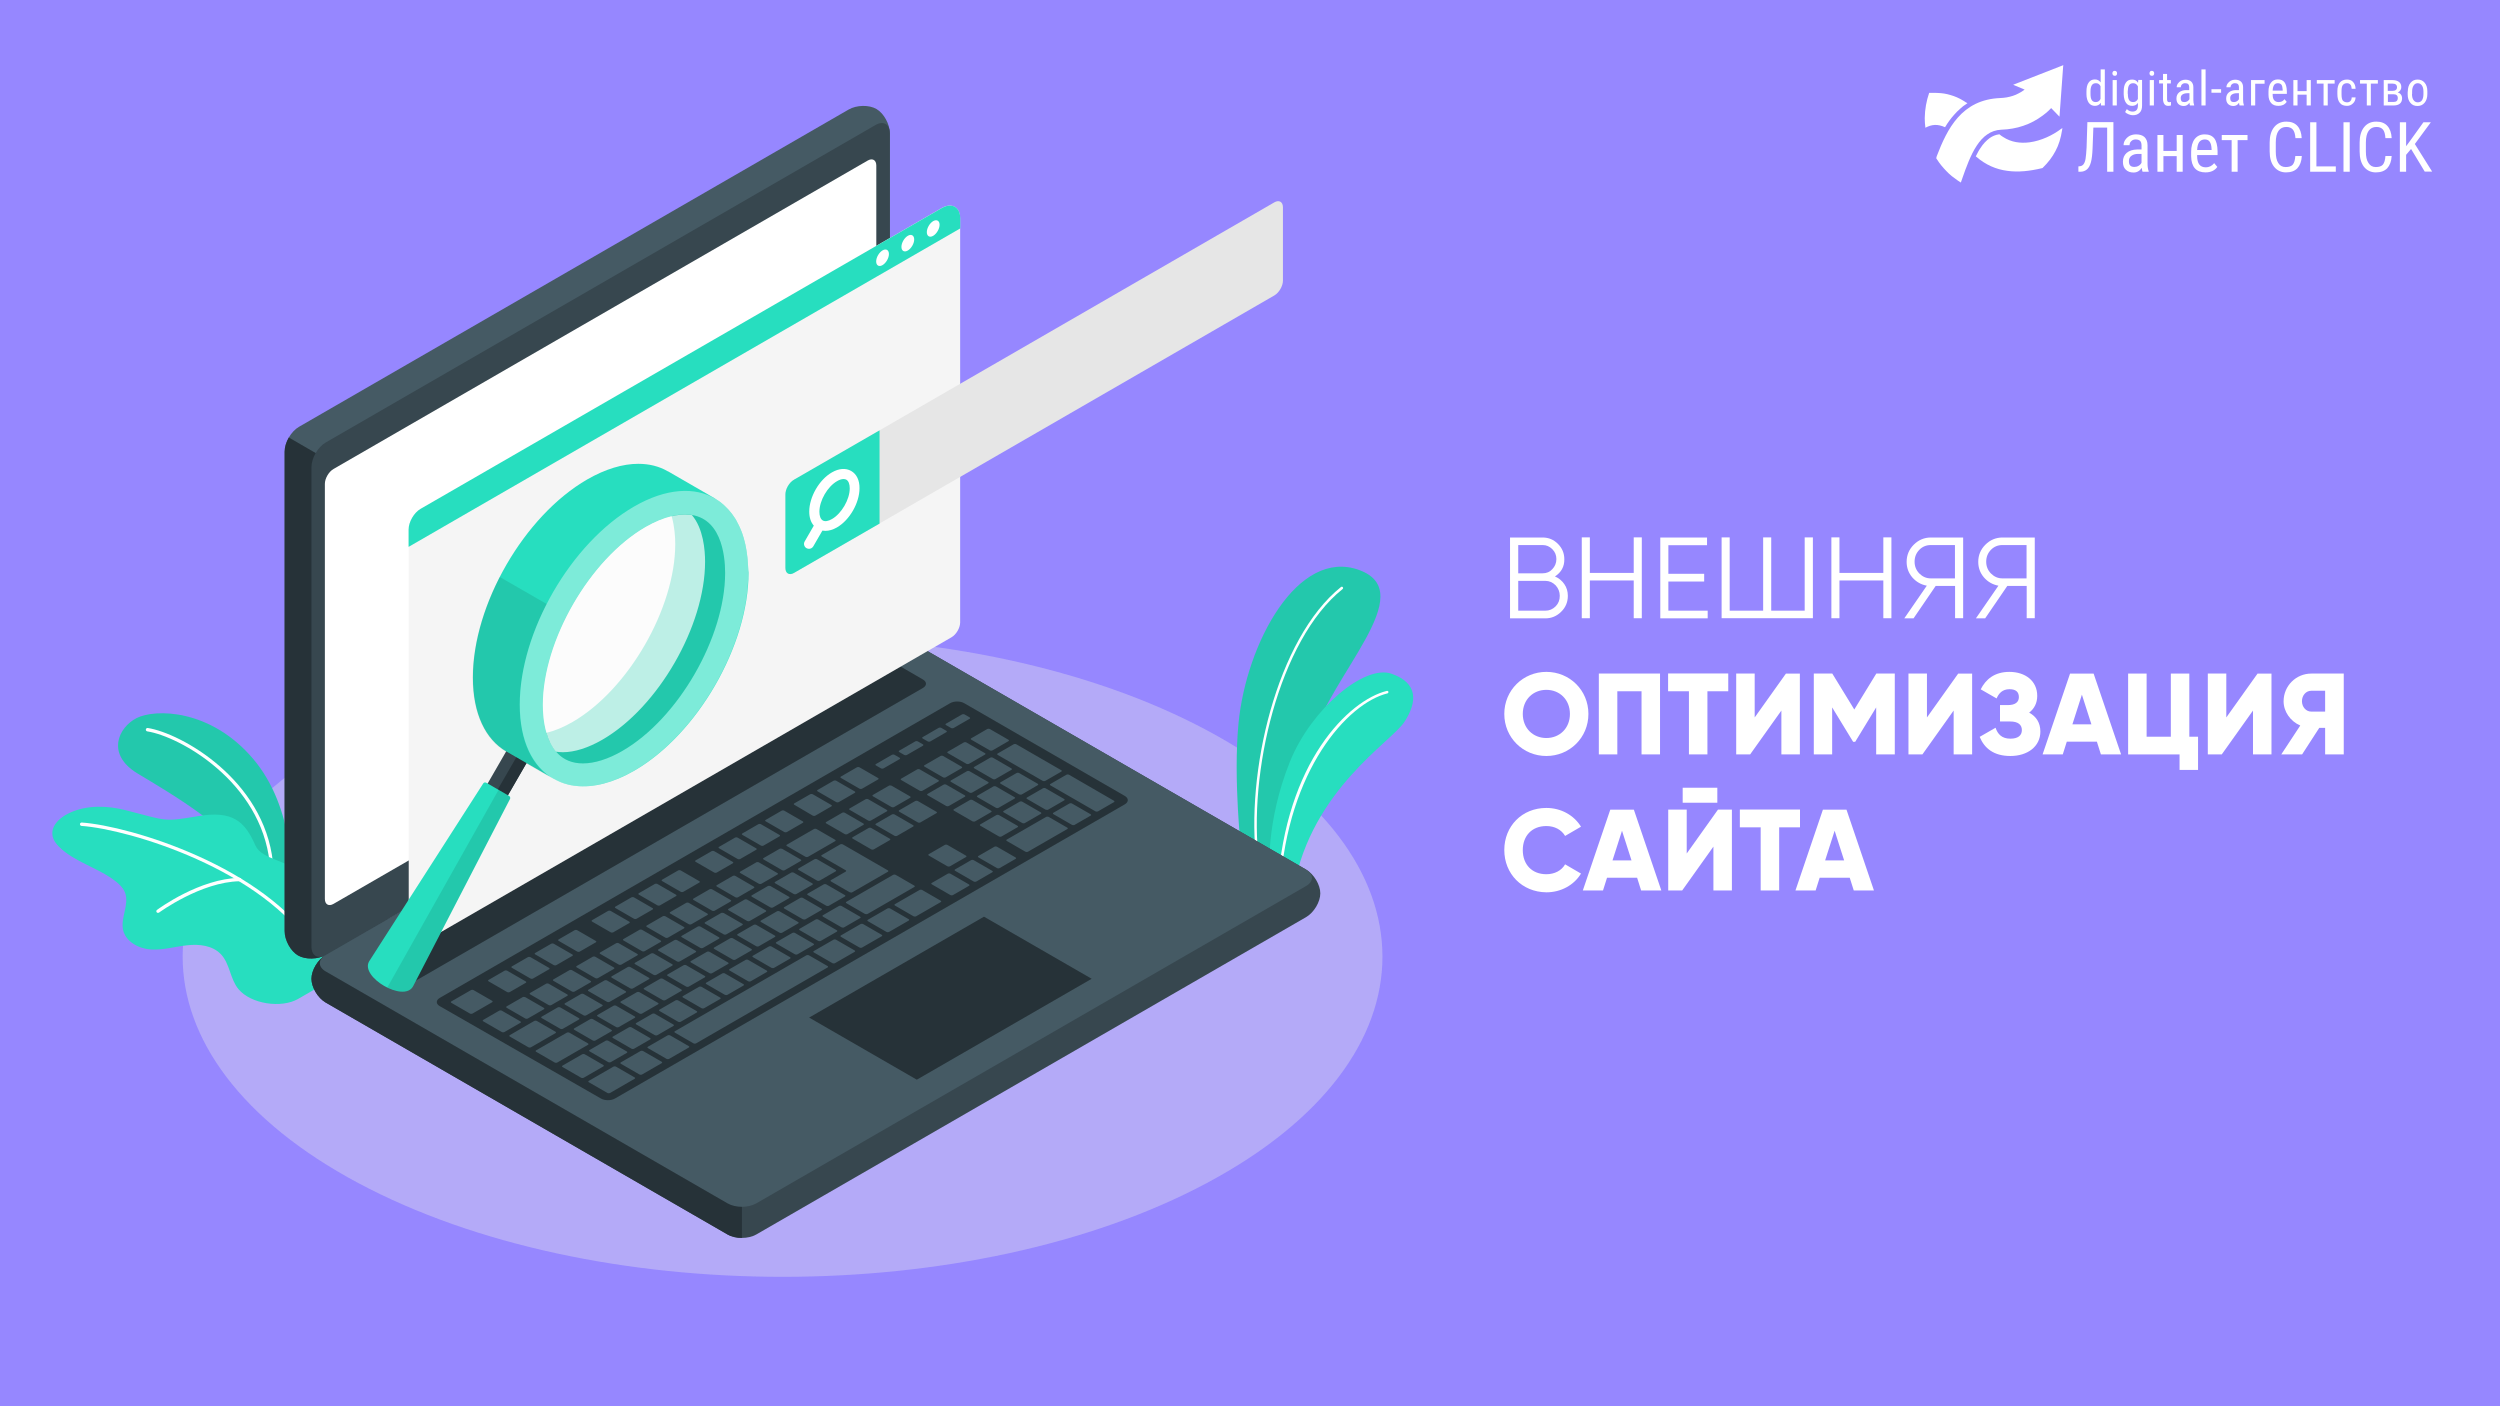 <?xml version="1.0" encoding="UTF-8"?> <!-- Generator: Adobe Illustrator 24.3.0, SVG Export Plug-In . SVG Version: 6.00 Build 0) --> <svg xmlns="http://www.w3.org/2000/svg" xmlns:xlink="http://www.w3.org/1999/xlink" version="1.1" id="Слой_1" x="0px" y="0px" width="1920px" height="1080px" viewBox="0 0 1920 1080" style="enable-background:new 0 0 1920 1080;" xml:space="preserve"> <rect style="fill:#9687FF;" width="1920" height="1080"></rect> <g id="Слой_x0020_1_2_"> <g> <g id="_2444371810144_2_"> <g> <path style="fill:#FFFFFF;" d="M1481.6,71.3c0.6,0,1.5,0,2.3,0c1.6,0,3.4,0,4.3,0.1c3.3,0.1,6.6,0.6,9.8,1.6 c3.2,0.9,6.5,2.3,9.6,4.2c0.4,0.3,0.9,0.5,1.3,0.8c0.4,0.3,0.8,0.6,1.3,0.8l0.8,0.5l-0.8,0.5c-1.8,1.1-3.4,2.4-4.9,3.8 c-1.6,1.4-3,2.8-4.4,4.4c-1.3,1.4-2.5,2.9-3.6,4.4c-1.1,1.5-2.2,3.1-3.2,4.8l-0.3,0.5c-5.8-2.6-10.2-2.2-15.1,0.4 c-0.3-2.4-0.5-4.9-0.5-7.4C1478.3,83.9,1479.5,77.4,1481.6,71.3z M1535.6,103.2c0.4,0.4,0.9,0.7,1.4,1.1 c0.5,0.3,0.9,0.6,1.4,0.9c6.2,4.1,13.3,5,20.3,4.1c9-1.2,17.8-5.5,23.9-10.1l1.3-0.9l-0.2,1.5c-1,6.4-2.6,11.6-5.1,16.2 c-2.4,4.6-5.6,8.8-9.8,12.9l-0.1,0.1l-0.2,0.1c-9.5,2.3-18.5,3.3-26.9,2.1c-8.5-1.1-16.5-4.5-23.8-10.8l-0.4-0.3l0.2-0.4 c0.5-1.1,1.1-2.2,1.6-3.1c0.6-1,1.1-2,1.8-2.9c1-1.6,2.1-3,3.3-4.3c1.2-1.3,2.5-2.4,3.8-3.4c1-0.7,2.1-1.3,3.3-1.8 c1.1-0.5,2.4-0.8,3.7-1l0.3-0.1L1535.6,103.2z"></path> <path style="fill:#FFFFFF;" d="M1487.4,120c2-5.2,4.2-10.6,6.8-15.6c2.6-5.1,5.7-9.9,9.4-14.1c3.8-4.3,8.3-7.9,13.6-10.5 c5.4-2.6,11.6-4.2,18.9-4.5c1.8-0.1,3.4-0.2,5-0.5c1.7-0.3,3.2-0.7,4.8-1.2c1.5-0.5,3-1.1,4.4-1.9c1.5-0.7,2.8-1.6,4.1-2.5 c0.2-0.1,0.3-0.3,0.5-0.4l-7.4-3.1l-1.4-0.6l1.5-0.6l36.1-14.1l0.9-0.4l-0.1,1l-2.7,37.1l-0.1,1.5l-1-1l-5.4-5.6 c-0.3,0.3-0.6,0.6-0.9,0.9l0,0c-0.5,0.5-0.9,0.9-1.4,1.4c-0.7,0.6-1.4,1.2-2.1,1.8c-0.7,0.6-1.5,1.1-2.2,1.7 c-2.2,1.7-4.6,3.1-7.1,4.5c-2.4,1.3-5,2.4-7.7,3.3c-2.6,0.9-5.3,1.6-8.2,2.1c-2.8,0.5-5.6,0.8-8.7,0.9 c-4.2,0.2-7.8,1.5-10.9,3.7c-3.1,2.1-5.7,5.1-8,8.6c-2.4,3.6-4.4,7.8-6.2,12.1c-1.8,4.3-3.4,8.8-4.9,13.1l-0.1,0.3l-0.7,2 l-0.3,0.8l-0.7-0.5l-1.7-1.1c-1.6-1.1-3.1-2.2-4.6-3.4c-1.5-1.2-2.8-2.5-4.2-3.9c-1.3-1.4-2.6-2.8-3.8-4.3 c-1.2-1.5-2.3-3-3.3-4.6l-0.4-0.6l-0.2-0.3l0.1-0.3L1487.4,120z"></path> </g> <path style="fill:#FFFFFF;" d="M1602.4,70.3c0-3,0.5-5.3,1.7-6.9c1.1-1.6,2.7-2.4,4.8-2.4c1.9,0,3.3,0.8,4.4,2.3V53.3h3.2V81 h-2.9l-0.2-2.1c-1,1.6-2.5,2.4-4.5,2.4c-2,0-3.6-0.8-4.7-2.3c-1.1-1.6-1.8-3.8-1.8-6.7V70.3z M1605.5,72.1c0,2.2,0.3,3.8,1,4.8 c0.6,1,1.7,1.5,3.1,1.5c1.6,0,2.8-0.8,3.6-2.4v-9.8c-0.8-1.6-2-2.3-3.5-2.3c-1.5,0-2.5,0.5-3.2,1.6c-0.6,1-1,2.6-1,4.7V72.1z M1625.7,81h-3.2V61.5h3.2V81z M1625.9,56.3c0,0.5-0.1,1-0.4,1.4s-0.7,0.5-1.4,0.5c-0.6,0-1-0.2-1.3-0.5 c-0.3-0.4-0.5-0.8-0.5-1.4c0-0.5,0.2-1,0.5-1.4c0.3-0.4,0.7-0.5,1.3-0.5c0.6,0,1.1,0.2,1.4,0.6 C1625.8,55.3,1625.9,55.8,1625.9,56.3z M1631,70.3c0-3,0.5-5.3,1.7-6.9c1.1-1.6,2.7-2.3,4.8-2.3c2,0,3.5,0.8,4.5,2.5l0.2-2.2h2.9 v19.7c0,2.4-0.6,4.3-1.9,5.5c-1.3,1.3-3,1.9-5.2,1.9c-0.9,0-2-0.2-3.2-0.7c-1.2-0.5-2.1-1-2.7-1.8l1.3-2.2 c1.3,1.3,2.8,1.9,4.4,1.9c2.6,0,4-1.4,4.1-4.3V79c-1,1.6-2.5,2.3-4.4,2.3c-2,0-3.6-0.7-4.7-2.3c-1.1-1.5-1.7-3.7-1.8-6.6V70.3z M1634.2,72.1c0,2.2,0.3,3.8,1,4.8c0.6,1,1.7,1.5,3.1,1.5c1.6,0,2.8-0.8,3.6-2.4v-9.7c-0.8-1.6-2-2.4-3.6-2.4 c-1.5,0-2.5,0.5-3.2,1.6c-0.6,1-0.9,2.6-1,4.7V72.1z M1654.2,81h-3.2V61.5h3.2V81z M1654.4,56.3c0,0.5-0.1,1-0.4,1.4 s-0.7,0.5-1.4,0.5c-0.6,0-1-0.2-1.3-0.5s-0.5-0.8-0.5-1.4c0-0.5,0.2-1,0.5-1.4s0.7-0.5,1.3-0.5c0.6,0,1.1,0.2,1.4,0.6 C1654.3,55.3,1654.4,55.8,1654.4,56.3z M1664.3,56.8v4.7h2.9v2.6h-2.9v12.1c0,0.8,0.1,1.4,0.4,1.7c0.2,0.4,0.7,0.6,1.3,0.6 c0.4,0,0.8-0.1,1.3-0.2l0,2.7c-0.7,0.2-1.5,0.3-2.2,0.3c-1.3,0-2.2-0.4-2.9-1.4c-0.6-0.9-1-2.2-1-3.8V64.1h-3v-2.6h3v-4.7H1664.3 z M1681.9,81c-0.2-0.4-0.3-1.1-0.4-2.1c-1.1,1.7-2.6,2.5-4.3,2.5c-1.8,0-3.1-0.5-4.2-1.5c-1-1-1.5-2.4-1.5-4.2c0-2,0.7-3.6,2-4.7 c1.4-1.2,3.2-1.8,5.5-1.8h2.3v-2.1c0-1.2-0.3-2-0.8-2.5c-0.5-0.5-1.3-0.7-2.4-0.7c-0.9,0-1.7,0.3-2.3,0.9 c-0.6,0.5-0.9,1.3-0.9,2.2h-3.2c0-1,0.3-2,0.9-2.8c0.6-0.9,1.4-1.6,2.4-2.2c1-0.5,2.1-0.8,3.3-0.8c2,0,3.5,0.5,4.6,1.5 c1,1,1.6,2.4,1.6,4.3v9.8c0,1.5,0.2,2.8,0.6,3.9V81H1681.9z M1677.7,78.4c0.8,0,1.5-0.2,2.2-0.6c0.7-0.4,1.2-1,1.6-1.6v-4.6h-1.8 c-1.5,0-2.7,0.4-3.6,1c-0.9,0.6-1.3,1.6-1.3,2.7c0,1.1,0.2,1.9,0.6,2.4C1675.9,78.2,1676.6,78.4,1677.7,78.4z M1693.9,81h-3.2 V53.3h3.2V81z M1705.8,71.2h-7.4v-2.7h7.4V71.2z M1720,81c-0.2-0.4-0.3-1.1-0.4-2.1c-1.1,1.7-2.6,2.5-4.3,2.5s-3.1-0.5-4.1-1.5 c-1-1-1.5-2.4-1.5-4.2c0-2,0.7-3.6,2-4.7c1.4-1.2,3.2-1.8,5.5-1.8h2.3v-2.1c0-1.2-0.3-2-0.8-2.5c-0.5-0.5-1.3-0.7-2.3-0.7 c-1,0-1.8,0.3-2.4,0.9c-0.6,0.5-0.9,1.3-0.9,2.2h-3.2c0-1,0.3-2,0.9-2.8c0.6-0.9,1.4-1.6,2.4-2.2c1-0.5,2.1-0.8,3.3-0.8 c2,0,3.5,0.5,4.6,1.5c1,1,1.6,2.4,1.6,4.3v9.8c0,1.5,0.2,2.8,0.6,3.9V81H1720z M1715.7,78.4c0.8,0,1.5-0.2,2.2-0.6s1.3-1,1.6-1.6 v-4.6h-1.8c-1.5,0-2.7,0.4-3.6,1c-0.9,0.6-1.3,1.6-1.3,2.7c0,1.1,0.2,1.9,0.7,2.4C1713.9,78.2,1714.7,78.4,1715.7,78.4z M1739.3,64.3h-7.3V81h-3.2V61.5h10.4V64.3z M1749.8,81.3c-2.4,0-4.3-0.7-5.6-2.2c-1.3-1.5-2-3.6-2-6.4v-2.4 c0-2.9,0.6-5.2,1.9-6.8c1.3-1.7,3-2.5,5.3-2.5c2.3,0,4,0.7,5.1,2.2c1.1,1.5,1.7,3.7,1.8,6.8v2.1h-10.9v0.4c0,2.1,0.4,3.6,1.2,4.5 c0.8,0.9,1.9,1.4,3.4,1.4c0.9,0,1.8-0.2,2.5-0.5c0.7-0.4,1.4-0.9,2-1.7l1.7,2C1754.7,80.4,1752.6,81.3,1749.8,81.3z M1749.4,63.9 c-1.3,0-2.3,0.5-2.9,1.4c-0.6,0.9-1,2.3-1.1,4.3h7.7V69c-0.1-1.9-0.4-3.2-1-4C1751.5,64.3,1750.6,63.9,1749.4,63.9z M1774.7,81 h-3.2v-8.3h-7V81h-3.2V61.5h3.2v8.5h7v-8.5h3.2V81z M1793,64.2h-5.3V81h-3.2V64.2h-5.2v-2.7h13.7V64.2z M1802.6,78.6 c1,0,1.9-0.3,2.5-1c0.6-0.6,1-1.6,1-2.8h3c-0.1,1.9-0.7,3.4-2,4.6c-1.3,1.3-2.8,1.9-4.6,1.9c-2.4,0-4.3-0.7-5.5-2.3 c-1.3-1.5-1.9-3.8-1.9-6.8v-2.1c0-2.9,0.6-5.2,1.9-6.7c1.3-1.5,3.1-2.3,5.5-2.3c2,0,3.6,0.6,4.7,1.9c1.2,1.3,1.8,3,1.9,5.2h-3 c-0.1-1.5-0.4-2.5-1-3.2c-0.6-0.7-1.5-1.1-2.6-1.1c-1.4,0-2.5,0.5-3.2,1.4c-0.7,0.9-1,2.5-1,4.6v2.5c0,2.3,0.3,3.9,1,4.9 C1800.1,78.1,1801.2,78.6,1802.6,78.6z M1826.1,64.2h-5.3V81h-3.1V64.2h-5.2v-2.7h13.7V64.2z M1830.7,81V61.5h6.6 c2.2,0,3.9,0.5,5.1,1.4c1.2,0.9,1.8,2.2,1.8,4c0,0.9-0.2,1.7-0.7,2.4c-0.5,0.7-1.1,1.3-2,1.7c1,0.3,1.8,0.8,2.4,1.6 c0.6,0.8,0.9,1.8,0.9,2.9c0,1.8-0.6,3.2-1.7,4.1c-1.1,0.9-2.7,1.4-4.8,1.4H1830.7z M1833.9,72.4v5.9h4.4c2.1,0,3.2-1,3.2-3 c0-1.9-1.1-2.9-3.2-2.9H1833.9z M1833.9,69.8h3.3c2.5,0,3.7-0.9,3.7-2.8c0-1.8-1.2-2.8-3.5-2.8h-3.6V69.8z M1849.2,70.3 c0-2.8,0.7-5.1,2.1-6.7c1.4-1.7,3.2-2.5,5.4-2.5c2.3,0,4.1,0.8,5.4,2.4c1.4,1.6,2.1,3.8,2.1,6.6v2.1c0,2.8-0.7,5-2.1,6.7 c-1.4,1.7-3.2,2.5-5.5,2.5c-2.3,0-4.1-0.8-5.4-2.4c-1.4-1.6-2.1-3.8-2.1-6.5V70.3z M1852.4,72.2c0,2,0.4,3.6,1.2,4.7 c0.8,1.1,1.9,1.7,3.2,1.7c2.8,0,4.3-2,4.4-6.1v-2.2c0-2-0.4-3.6-1.2-4.7c-0.8-1.1-1.8-1.7-3.2-1.7c-1.3,0-2.4,0.6-3.1,1.7 c-0.8,1.2-1.2,2.7-1.2,4.7V72.2z"></path> <path style="fill:#FFFFFF;" d="M1623.1,93.9v38h-4.8V98h-10.6l-0.6,16c-0.2,4.7-0.6,8.2-1.3,10.7c-0.7,2.5-1.7,4.3-3,5.4 c-1.3,1.1-3,1.8-5.1,1.8h-1.5v-4.1l0.9-0.1c1.3-0.1,2.3-0.6,3-1.5c0.7-0.9,1.3-2.3,1.6-4.2c0.3-1.9,0.6-4.8,0.8-8.8l0.6-19.4 H1623.1z M1645.5,131.9c-0.3-0.6-0.5-1.6-0.6-3c-1.6,2.4-3.7,3.6-6.3,3.6c-2.5,0-4.5-0.7-6-2.2c-1.5-1.4-2.2-3.4-2.2-6.1 c0-2.9,1-5.1,2.9-6.8c2-1.7,4.6-2.5,8-2.6h3.4v-3c0-1.7-0.4-2.9-1.1-3.6c-0.7-0.7-1.9-1.1-3.4-1.1c-1.4,0-2.5,0.4-3.4,1.3 c-0.9,0.8-1.3,1.9-1.3,3.1h-4.6c0-1.4,0.4-2.8,1.3-4.1c0.9-1.3,2-2.3,3.4-3.1c1.5-0.7,3.1-1.1,4.8-1.1c2.9,0,5.1,0.7,6.6,2.1 c1.5,1.5,2.3,3.5,2.3,6.3v14.2c0,2.2,0.3,4.1,0.9,5.7v0.4H1645.5z M1639.3,128.2c1.1,0,2.2-0.3,3.2-0.9c1-0.6,1.8-1.4,2.2-2.4 v-6.7h-2.6c-2.2,0-3.9,0.5-5.2,1.5c-1.3,0.9-1.9,2.3-1.9,4c0,1.6,0.3,2.7,1,3.4C1636.7,127.9,1637.8,128.2,1639.3,128.2z M1676.3,131.9h-4.6v-12h-10.2v12h-4.6v-28.2h4.6v12.2h10.2v-12.2h4.6V131.9z M1693.8,132.4c-3.5,0-6.2-1-8.1-3.1 s-2.8-5.2-2.9-9.2v-3.4c0-4.2,0.9-7.5,2.7-9.9c1.9-2.4,4.4-3.6,7.7-3.6c3.3,0,5.7,1,7.4,3.1c1.6,2.1,2.4,5.4,2.5,9.8v3h-15.7v0.7 c0,3,0.6,5.2,1.7,6.6c1.1,1.4,2.8,2.1,4.9,2.1c1.4,0,2.5-0.3,3.6-0.8c1-0.5,2-1.3,2.9-2.4l2.4,2.9 C1700.9,131,1697.9,132.4,1693.8,132.4z M1693.3,107.1c-1.9,0-3.3,0.7-4.3,2c-0.9,1.3-1.5,3.3-1.6,6.1h11.1v-0.6 c-0.1-2.7-0.6-4.6-1.5-5.8C1696.3,107.7,1695,107.1,1693.3,107.1z M1726.2,107.6h-7.7v24.3h-4.6v-24.3h-7.6v-3.9h19.8V107.6z M1767.8,119.8c-0.2,4.1-1.4,7.2-3.4,9.4c-2.1,2.2-5,3.2-8.8,3.2c-3.8,0-6.8-1.5-9.1-4.3c-2.3-2.9-3.4-6.8-3.4-11.8v-6.9 c0-4.9,1.1-8.8,3.4-11.7c2.3-2.9,5.5-4.3,9.4-4.3c3.7,0,6.5,1.1,8.5,3.3s3.1,5.3,3.3,9.4h-4.8c-0.2-3.1-0.9-5.3-2-6.6 c-1.1-1.3-2.8-2-5-2c-2.6,0-4.6,1-6,3c-1.4,2-2.1,5-2.1,8.9v7c0,3.9,0.6,6.8,1.9,8.8c1.3,2.1,3.2,3.1,5.7,3.1 c2.5,0,4.3-0.6,5.4-1.8c1.1-1.3,1.8-3.5,2-6.7H1767.8z M1779,127.8h14.9v4.1h-19.7v-38h4.8V127.8z M1804.6,131.9h-4.8v-38h4.8 V131.9z M1836.8,119.8c-0.2,4.1-1.4,7.2-3.4,9.4c-2.1,2.2-5,3.2-8.8,3.2c-3.8,0-6.8-1.5-9.1-4.3c-2.2-2.9-3.3-6.8-3.3-11.8v-6.9 c0-4.9,1.1-8.8,3.4-11.7c2.3-2.9,5.4-4.3,9.4-4.3c3.7,0,6.5,1.1,8.5,3.3c2,2.2,3.1,5.3,3.3,9.4h-4.8c-0.2-3.1-0.8-5.3-1.9-6.6 c-1.1-1.3-2.8-2-5-2c-2.6,0-4.6,1-6,3s-2.1,5-2.1,8.9v7c0,3.9,0.6,6.8,2,8.8c1.3,2.1,3.2,3.1,5.6,3.1c2.5,0,4.3-0.6,5.4-1.8 c1.1-1.3,1.8-3.5,2-6.7H1836.8z M1851.7,114.4l-3.8,4.5v13h-4.8v-38h4.8v18.4l3.1-4.2l10.2-14.2h5.7l-12.3,16.7l13.3,21.2h-5.7 L1851.7,114.4z"></path> </g> </g> </g> <g> <path style="fill:#FFFFFF;" d="M1194.2,442.7c3,1.3,5.4,3.3,7.2,5.9c1.8,2.6,2.7,5.6,2.7,9c0,4.8-1.7,8.9-5.1,12.2 c-3.4,3.4-7.5,5.1-12.2,5.1h-27.1v-62.1h25c4.6,0,8.5,1.6,11.8,4.9c3.3,3.3,4.9,7.2,4.9,11.8C1201.5,435.2,1199,439.6,1194.2,442.7 z M1184.8,418.6H1166v21.7h18.8c2.9,0,5.4-1,7.4-3.2c2-2.1,3.1-4.7,3.1-7.7c0-3-1-5.5-3.1-7.6 C1190.1,419.7,1187.7,418.6,1184.8,418.6z M1186.8,469c3.1,0,5.7-1.1,7.9-3.3c2.2-2.2,3.2-4.9,3.2-8.1c0-3.1-1.1-5.8-3.2-8.1 c-2.2-2.2-4.8-3.4-7.9-3.4H1166V469H1186.8z"></path> <path style="fill:#FFFFFF;" d="M1254.7,412.7h6.2v62.1h-6.2v-29H1221v29h-6.2v-62.1h6.2V440h33.7V412.7z"></path> <path style="fill:#FFFFFF;" d="M1281.3,469h30.2v5.9h-36.4v-62.1h35.9v5.9h-29.7v22h27.5v5.9h-27.5V469z"></path> <path style="fill:#FFFFFF;" d="M1386.1,412.7h6.2v62.1h-70.1v-62.1h6.2V469h25.7v-56.3h6.2V469h25.7V412.7z"></path> <path style="fill:#FFFFFF;" d="M1446.4,412.7h6.2v62.1h-6.2v-29h-33.7v29h-6.2v-62.1h6.2V440h33.7V412.7z"></path> <path style="fill:#FFFFFF;" d="M1507.7,412.7v62.1h-6.2V450h-14.9l-17,24.9h-7.1l17.3-25.1c-4.4-0.8-8.1-2.9-11.1-6.3 c-3-3.5-4.4-7.5-4.4-12c0-5.1,1.8-9.5,5.5-13.2c3.6-3.6,8-5.5,13.2-5.5H1507.7z M1482.8,444.2h18.6v-25.6h-18.6 c-3.4,0-6.4,1.2-8.8,3.7c-2.4,2.5-3.6,5.5-3.6,9.1c0,3.5,1.2,6.5,3.6,9C1476.5,442.9,1479.4,444.2,1482.8,444.2z"></path> <path style="fill:#FFFFFF;" d="M1562.7,412.7v62.1h-6.2V450h-14.9l-17,24.9h-7.1l17.3-25.1c-4.4-0.8-8.1-2.9-11.1-6.3 c-3-3.5-4.4-7.5-4.4-12c0-5.1,1.8-9.5,5.5-13.2c3.6-3.6,8-5.5,13.2-5.5H1562.7z M1537.8,444.2h18.6v-25.6h-18.6 c-3.4,0-6.4,1.2-8.8,3.7c-2.4,2.5-3.6,5.5-3.6,9.1c0,3.5,1.2,6.5,3.6,9C1531.5,442.9,1534.4,444.2,1537.8,444.2z"></path> <path style="fill:#FFFFFF;" d="M1155.3,548.3c0-18.3,14.5-32.3,32.3-32.3s32.3,14,32.3,32.3c0,18.3-14.5,32.3-32.3,32.3 S1155.3,566.6,1155.3,548.3z M1205.7,548.3c0-11.1-8-18.5-18.1-18.5s-18.1,7.4-18.1,18.5c0,11.1,8,18.5,18.1,18.5 S1205.7,559.4,1205.7,548.3z"></path> <path style="fill:#FFFFFF;" d="M1274.9,579.4h-14.2v-48.5h-18.6v48.5h-14.2v-62.1h47V579.4z"></path> <path style="fill:#FFFFFF;" d="M1327.3,530.9h-16v48.5h-14.2v-48.5h-16v-13.7h46.2V530.9z"></path> <path style="fill:#FFFFFF;" d="M1368.1,545.7l-24,33.7h-10.7v-62.1h14.2V551l24-33.7h10.7v62.1h-14.2V545.7z"></path> <path style="fill:#FFFFFF;" d="M1455.1,579.4h-14.2v-36.1l-16.1,26.4h-1.6l-16.1-26.4v36.1H1393v-62.1h14.2l16.9,27.6l16.9-27.6 h14.2V579.4z"></path> <path style="fill:#FFFFFF;" d="M1500.4,545.7l-24,33.7h-10.7v-62.1h14.2V551l24-33.7h10.7v62.1h-14.2V545.7z"></path> <path style="fill:#FFFFFF;" d="M1567,561.8c0,11.6-9.9,18.8-23,18.8c-12.8,0-20-5.9-23.6-14.7l12.2-7c1.6,4.8,4.7,8.4,11.4,8.4 c5.9,0,8.8-2.5,8.8-6.6s-2.9-6.6-8.9-6.6h-7.9v-12.6h6.1c5.6,0,8.4-2.3,8.4-6.1s-2.1-6.1-7.2-6.1c-5.5,0-8.3,3.3-9.9,7.1l-12.2-7 c3.8-7.6,10.5-13.4,22-13.4c12.3,0,21.4,7,21.4,18.4c0,5.6-2.3,9.9-6.2,12.9C1563.8,550.2,1567,555.1,1567,561.8z"></path> <path style="fill:#FFFFFF;" d="M1610.4,569.6h-23.1l-3.1,9.8h-15.5l21.1-62.1h18.1l21.1,62.1h-15.5L1610.4,569.6z M1606.2,556.3 l-7.3-22.8l-7.3,22.8H1606.2z"></path> <path style="fill:#FFFFFF;" d="M1688.1,565.7v25.6h-14.2v-11.9h-39.5v-62.1h14.2v48.5h18.6v-48.5h14.2v48.5H1688.1z"></path> <path style="fill:#FFFFFF;" d="M1730.3,545.7l-24,33.7h-10.7v-62.1h14.2V551l24-33.7h10.7v62.1h-14.2V545.7z"></path> <path style="fill:#FFFFFF;" d="M1799.9,579.4h-14.2V559h-4.5l-13.2,20.4h-16l14.6-22.2c-7.5-3.2-12.8-10.6-12.8-18.6 c0-11.8,9.5-21.3,21.3-21.3h24.9V579.4z M1785.7,546.5v-16h-10.7c-3.9,0-7.1,3.5-7.1,8c0,4.5,3.2,8,7.1,8H1785.7z"></path> <path style="fill:#FFFFFF;" d="M1155.3,652.8c0-18.3,13.6-32.3,32.3-32.3c11.3,0,21.2,5.6,26.6,14.4L1202,642 c-2.8-4.8-8.1-7.6-14.4-7.6c-11,0-18.1,7.4-18.1,18.5c0,11.1,7.1,18.5,18.1,18.5c6.3,0,11.7-2.8,14.4-7.6l12.2,7.1 c-5.3,8.8-15.3,14.4-26.6,14.4C1168.9,685.1,1155.3,671.1,1155.3,652.8z"></path> <path style="fill:#FFFFFF;" d="M1257.3,674.1h-23.1l-3.1,9.8h-15.5l21.1-62.1h18.1l21.1,62.1h-15.5L1257.3,674.1z M1253,660.8 l-7.3-22.8l-7.3,22.8H1253z"></path> <path style="fill:#FFFFFF;" d="M1315.9,650.2l-24,33.7h-10.7v-62.1h14.2v33.7l24-33.7h10.7v62.1h-14.2V650.2z M1292.3,605h26.6 v11.5h-26.6V605z"></path> <path style="fill:#FFFFFF;" d="M1382.4,635.4h-16v48.5h-14.2v-48.5h-16v-13.7h46.2V635.4z"></path> <path style="fill:#FFFFFF;" d="M1420.6,674.1h-23.1l-3.1,9.8h-15.5l21.1-62.1h18.1l21.1,62.1h-15.5L1420.6,674.1z M1416.3,660.8 l-7.3-22.8l-7.3,22.8H1416.3z"></path> </g> <g id="Floor_8_" style="opacity:0.35;"> <path id="XMLID_1211_" style="fill:#EBEBEB;" d="M275.2,908.6c179.9,96,471.7,96,651.6,0c179.9-96,179.9-251.8,0-347.8 c-179.9-96-471.7-96-651.6,0C95.3,656.8,95.3,812.6,275.2,908.6z"></path> </g> <g id="Plants_2_"> <g id="XMLID_1206_"> <path id="XMLID_1210_" style="fill:#27DEBF;" d="M979.7,670.3l-26.3-15.2c0,0-6.4-56.2-2.2-99.8c6-61.2,45.5-134.8,92.7-117.5 c47.1,17.3-21.6,79.6-36.9,131.5C991.8,621.3,979.7,670.3,979.7,670.3z"></path> <path id="XMLID_1209_" style="opacity:0.1;" d="M979.7,670.3l-26.3-15.2c0,0-6.4-56.2-2.2-99.8c6-61.2,45.5-134.8,92.7-117.5 c47.1,17.3-21.6,79.6-36.9,131.5C991.8,621.3,979.7,670.3,979.7,670.3z"></path> <g id="XMLID_1207_"> <path id="XMLID_1208_" style="fill:#FFFFFF;" d="M966.1,663.5c-0.5,0-0.9-0.4-1-0.9c-8.9-68.6,15.5-172.4,64.8-211.8 c0.4-0.3,1.1-0.3,1.4,0.2c0.3,0.4,0.3,1.1-0.2,1.4c-48.8,39-72.9,141.9-64.1,210c0.1,0.6-0.3,1.1-0.9,1.1 C966.1,663.5,966.1,663.5,966.1,663.5z"></path> </g> </g> <g id="XMLID_1202_"> <path id="XMLID_1205_" style="fill:#27DEBF;" d="M993.7,681.2l-18.7-10.8c0,0-3.2-38.6,15.7-85.5c16.5-40.8,57.3-74.7,77.9-67.5 c20.6,7.1,20,21.7,10,37C1068.7,569.7,1007.7,606.1,993.7,681.2z"></path> <g id="XMLID_1203_"> <path id="XMLID_1204_" style="fill:#FFFFFF;" d="M982.2,682.2C982.1,682.2,982.1,682.2,982.2,682.2c-0.6,0-1-0.5-1-1.1 c6.2-96,54.7-143.3,83.9-150.5c0.5-0.1,1.1,0.2,1.2,0.7c0.1,0.5-0.2,1.1-0.7,1.2c-30.7,7.6-76.6,58.7-82.4,148.6 C983.1,681.8,982.7,682.2,982.2,682.2z"></path> </g> </g> <g id="XMLID_1197_"> <path id="XMLID_1201_" style="fill:#27DEBF;" d="M223.7,677.8c0,0,3.5-56.4-29.3-95c-32.8-38.6-75.4-38.5-89.5-31.3 c-14.1,7.2-23.6,27.8,0.7,42.5c24.3,14.7,75.9,44.2,84.5,70.5L223.7,677.8z"></path> <path id="XMLID_1200_" style="opacity:0.1;" d="M223.7,677.8c0,0,3.5-56.4-29.3-95c-32.8-38.6-75.4-38.5-89.5-31.3 c-14.1,7.2-23.6,27.8,0.7,42.5c24.3,14.7,75.9,44.2,84.5,70.5L223.7,677.8z"></path> <g id="XMLID_1198_"> <path id="XMLID_1199_" style="fill:#FFFFFF;" d="M208.4,663.7c-0.6,0-1.2-0.5-1.3-1.1c-6.8-62.4-69.1-97-94-100.9 c-0.7-0.1-1.2-0.8-1.1-1.5c0.1-0.7,0.8-1.2,1.5-1.1c25.4,4,89.2,39.4,96.1,103.1c0.1,0.7-0.4,1.3-1.1,1.4 C208.4,663.7,208.4,663.7,208.4,663.7z"></path> </g> </g> <g id="XMLID_1191_"> <path id="XMLID_1196_" style="fill:#27DEBF;" d="M196.2,649.4c-8.2-18.7-17.5-27.1-44.2-22.6c-26.7,4.5-22.8,3.8-55.6-4.6 c-13.8-3.5-29.3-4.1-42.5,1.9c-11.2,5-19.5,15.3-8.7,26.1C57.4,662.3,75.6,666.4,89,677c2.9,2.3,5.7,5,7,8.5 c3.5,9-3.5,19.1-1.5,28.6c2,9.1,12,14.5,21.3,15.1c9.3,0.6,18.5-2.2,27.8-3.2c9.3-1.1,19.7,0.1,26.1,6.9c6.9,7.3,7,19,13.4,26.7 c9.6,11.6,33.1,14.9,45.8,7.6l33.3-19.2c22-29.7-12.6-53.2-30.9-76.2C222.5,660.6,201.2,660.6,196.2,649.4z"></path> <g id="XMLID_1194_"> <path id="XMLID_1195_" style="fill:#FFFFFF;" d="M241.6,730.1c-0.4,0-0.8-0.2-1.1-0.6c-38-61.5-141.2-92.6-177.9-95.2 c-0.7,0-1.2-0.7-1.2-1.4c0-0.7,0.7-1.2,1.4-1.2c37.1,2.6,141.4,34.1,179.9,96.5c0.4,0.6,0.2,1.4-0.4,1.8 C242,730,241.8,730.1,241.6,730.1z"></path> </g> <g id="XMLID_1192_"> <path id="XMLID_1193_" style="fill:#FFFFFF;" d="M121.3,701.1c-0.4,0-0.8-0.2-1-0.5c-0.4-0.6-0.3-1.4,0.3-1.8 c1.3-1,32.9-24.1,63.5-24.6c0,0,0,0,0,0c0.7,0,1.3,0.6,1.3,1.3c0,0.7-0.5,1.3-1.3,1.3c-29.8,0.5-61.7,23.9-62,24.1 C121.8,701,121.6,701.1,121.3,701.1z"></path> </g> </g> </g> <g id="Laptop"> <path id="XMLID_30734_" style="fill:#37474F;" d="M239.2,751.7c0,6.6,4.9,14.8,11,18.3l308.6,178.1c6.1,3.5,15.9,3.5,22,0 L1003,704.4c6.1-3.5,11-11.7,11-18.3c0-6.6-4.9-14.8-11-18.3L694.4,489.7c-6.1-3.5-15.9-3.5-22,0L250.2,733.4 C244.1,736.9,239.2,745.1,239.2,751.7z"></path> <path id="XMLID_30733_" style="fill:#263238;" d="M366.5,666.3l-116.3,67.1c-6.1,3.5-11,11.7-11,18.3c0,6.6,4.9,14.8,11,18.3 l308.6,178.1c3,1.8,7,2.6,11,2.6V666.3H366.5z"></path> <path id="XMLID_30732_" style="fill:#455A64;" d="M228.9,733.8c-5.7-3.3-10.3-11.7-10.3-18.7l0-368.2c0-7,4.9-15.6,11-19.1 L651.8,84.1c6.1-3.5,15.6-3.7,21.3-0.4c5.7,3.3,10.3,11.7,10.3,18.7v368.2c0,7-4.9,15.6-11,19.1L250.2,733.4 C244.1,736.9,234.6,737.1,228.9,733.8z"></path> <path id="XMLID_30731_" style="fill:#263238;" d="M270.2,364l-48.4-28c-2,3.5-3.2,7.3-3.2,10.9l0,368.2c0,7,4.6,15.4,10.3,18.7 s15.3,3.1,21.3-0.4l48.2-27.8L270.2,364z"></path> <path id="XMLID_30730_" style="fill:#37474F;" d="M239.2,358.8v368.2c0,7,4.9,9.9,11,6.4l422.2-243.8c6.1-3.5,11-12.1,11-19.1 V102.4c0-7-4.9-9.9-11-6.4L250.2,339.8C244.1,343.3,239.2,351.8,239.2,358.8z"></path> <path id="XMLID_30712_" style="fill:#455A64;" d="M250.2,746.1l308.6,178.1c6.1,3.5,15.9,3.5,22,0L1003,680.5 c6.1-3.5,6.1-9.2,0-12.7L694.4,489.7c-6.1-3.5-15.9-3.5-22,0L250.2,733.4C244.1,736.9,244.1,742.6,250.2,746.1z"></path> <path id="XMLID_30711_" style="fill:#FFFFFF;" d="M256.1,360.2l410.3-236.9c3.6-2.1,6.6-0.4,6.6,3.8v318.8c0,4.2-3,9.3-6.6,11.4 L256.1,694.2c-3.6,2.1-6.6,0.4-6.6-3.8V371.6C249.5,367.4,252.5,362.3,256.1,360.2z"></path> <path id="XMLID_30710_" style="fill:#263238;" d="M286,736.6l391.9-226.3c3-1.8,8-1.8,11,0l20,11.6c3,1.8,3,4.6,0,6.4L317,754.5 c-3,1.8-8,1.8-11,0l-20-11.5C283,741.2,283,738.3,286,736.6z"></path> <path id="XMLID_30704_" style="fill:#263238;" d="M337.7,766.4l391.9-226.3c3-1.8,8-1.8,11,0l123.3,71.2c3,1.8,3,4.6,0,6.4 L472.4,843.6c-3,1.8-8,1.8-11,0l-123.7-70.9C334.7,771,334.7,768.2,337.7,766.4z"></path> <path id="XMLID_132_" style="fill:#455A64;" d="M689,641.9l12.3-7.1c0.5-0.3,0.5-0.8-0.1-1.1l-14.2-8.2c-0.6-0.3-1.4-0.3-2,0 l-12.3,7.1c-0.5,0.3-0.5,0.8,0.1,1.1l14.2,8.2C687.6,642.2,688.5,642.2,689,641.9z M664.8,613.8l-12.3,7.1 c-0.5,0.3-0.5,0.8,0.1,1.1l14.2,8.2c0.6,0.3,1.4,0.3,2,0l12.3-7.1c0.5-0.3,0.5-0.8-0.1-1.1l-14.2-8.2 C666.2,613.5,665.3,613.5,664.8,613.8z M625.1,636.7l-20.8,12c-0.5,0.3-0.5,0.8,0.1,1.1l14.2,8.2c0.6,0.3,1.4,0.3,2,0l20.8-12 c0.5-0.3,0.5-0.8-0.1-1.1l-14.2-8.2C626.5,636.4,625.6,636.4,625.1,636.7z M646.8,624.2l-12.3,7.1c-0.5,0.3-0.5,0.8,0.1,1.1 l14.2,8.2c0.6,0.3,1.4,0.3,2,0l12.3-7.1c0.5-0.3,0.5-0.8-0.1-1.1l-14.2-8.2C648.2,623.9,647.4,623.9,646.8,624.2z M598.7,651.9 l-12.3,7.1c-0.5,0.3-0.5,0.8,0.1,1.1l14.2,8.2c0.6,0.3,1.4,0.3,2,0l12.3-7.1c0.5-0.3,0.5-0.8-0.1-1.1l-14.2-8.2 C600.1,651.7,599.2,651.6,598.7,651.9z M580.8,662.3l-12.3,7.1c-0.5,0.3-0.5,0.8,0.1,1.1l14.2,8.2c0.6,0.3,1.4,0.3,2,0l12.3-7.1 c0.5-0.3,0.5-0.8-0.1-1.1l-14.2-8.2C582.2,662,581.3,662,580.8,662.3z M636.6,695.6l12.3-7.1c0.5-0.3,0.5-0.8-0.1-1.1l-14.2-8.2 c-0.6-0.3-1.4-0.3-2,0l-12.3,7.1c-0.5,0.3-0.5,0.8,0.1,1.1l14.2,8.2C635.2,695.9,636.1,695.9,636.6,695.6z M618.6,706l12.3-7.1 c0.5-0.3,0.5-0.8-0.1-1.1l-14.2-8.2c-0.6-0.3-1.4-0.3-2,0l-12.3,7.1c-0.5,0.3-0.5,0.8,0.1,1.1l14.2,8.2 C617.2,706.2,618.1,706.3,618.6,706z M600.7,716.3l12.3-7.1c0.5-0.3,0.5-0.8-0.1-1.1l-14.2-8.2c-0.6-0.3-1.4-0.3-2,0l-12.3,7.1 c-0.5,0.3-0.5,0.8,0.1,1.1l14.2,8.2C599.3,716.6,600.2,716.6,600.7,716.3z M582.8,726.7l12.3-7.1c0.5-0.3,0.5-0.8-0.1-1.1 l-14.2-8.2c-0.6-0.3-1.4-0.3-2,0l-12.3,7.1c-0.5,0.3-0.5,0.8,0.1,1.1l14.2,8.2C581.4,727,582.3,727,582.8,726.7z M671.1,652.3 l12.3-7.1c0.5-0.3,0.5-0.8-0.1-1.1l-14.2-8.2c-0.6-0.3-1.4-0.3-2,0l-12.3,7.1c-0.5,0.3-0.5,0.8,0.1,1.1l14.2,8.2 C669.7,652.6,670.5,652.6,671.1,652.3z M654.5,685.3l27.4-15.8c0.5-0.3,0.5-0.8-0.1-1.1l-34.5-19.9c-0.6-0.3-1.4-0.3-2,0l-14.2,8.2 c-0.5,0.3-0.5,0.8,0.1,1.1l18.2,10.5c0.6,0.3,0.6,0.8,0.1,1.1l-11.3,6.5c-0.5,0.3-0.5,0.8,0.1,1.1l14.2,8.2 C653.1,685.5,654,685.6,654.5,685.3z M562.8,672.7l-12.3,7.1c-0.5,0.3-0.5,0.8,0.1,1.1l14.2,8.2c0.6,0.3,1.4,0.3,2,0L579,682 c0.5-0.3,0.5-0.8-0.1-1.1l-14.2-8.2C564.2,672.4,563.4,672.4,562.8,672.7z M544.9,683l-12.3,7.1c-0.5,0.3-0.5,0.8,0.1,1.1l14.2,8.2 c0.6,0.3,1.4,0.3,2,0l12.3-7.1c0.5-0.3,0.5-0.8-0.1-1.1l-14.2-8.2C546.3,682.7,545.4,682.7,544.9,683z M455.3,799.1 c0.6,0.3,1.4,0.3,2,0l12.3-7.1c0.5-0.3,0.5-0.8-0.1-1.1l-14.2-8.2c-0.6-0.3-1.4-0.3-2,0l-12.3,7.1c-0.5,0.3-0.5,0.8,0.1,1.1 L455.3,799.1z M401.4,765.8l-12.3,7.1c-0.5,0.3-0.5,0.8,0.1,1.1l14.2,8.2c0.6,0.3,1.4,0.3,2,0l12.3-7.1c0.5-0.3,0.5-0.8-0.1-1.1 l-14.2-8.2C402.8,765.6,402,765.5,401.4,765.8z M430.3,790.1c0.6,0.3,1.4,0.3,2,0l12.3-7.1c0.5-0.3,0.5-0.8-0.1-1.1l-14.2-8.2 c-0.6-0.3-1.4-0.3-2,0l-12.3,7.1c-0.5,0.3-0.5,0.8,0.1,1.1L430.3,790.1z M487,805.4l12.3-7.1c0.5-0.3,0.5-0.8-0.1-1.1L485,789 c-0.6-0.3-1.4-0.3-2,0l-12.3,7.1c-0.5,0.3-0.5,0.8,0.1,1.1l14.2,8.2C485.6,805.7,486.4,805.7,487,805.4z M467.1,815.7 c0.6,0.3,1.4,0.3,2,0l12.3-7.1c0.5-0.3,0.5-0.8-0.1-1.1l-14.2-8.2c-0.6-0.3-1.4-0.3-2,0l-12.3,7.1c-0.5,0.3-0.5,0.8,0.1,1.1 L467.1,815.7z M419.4,755.5l-12.3,7.1c-0.5,0.3-0.5,0.8,0.1,1.1l14.2,8.2c0.6,0.3,1.4,0.3,2,0l12.3-7.1c0.5-0.3,0.5-0.8-0.1-1.1 l-14.2-8.2C420.8,755.2,419.9,755.2,419.4,755.5z M509,703.7l-12.3,7.1c-0.5,0.3-0.5,0.8,0.1,1.1l14.2,8.2c0.6,0.3,1.4,0.3,2,0 l12.3-7.1c0.5-0.3,0.5-0.8-0.1-1.1l-14.2-8.2C510.4,703.4,509.6,703.4,509,703.7z M437.3,745.1l-12.3,7.1c-0.5,0.3-0.5,0.8,0.1,1.1 l14.2,8.2c0.6,0.3,1.4,0.3,2,0l12.3-7.1c0.5-0.3,0.5-0.8-0.1-1.1l-14.2-8.2C438.7,744.8,437.8,744.8,437.3,745.1z M527,693.4 l-12.3,7.1c-0.5,0.3-0.5,0.8,0.1,1.1l14.2,8.2c0.6,0.3,1.4,0.3,2,0l12.3-7.1c0.5-0.3,0.5-0.8-0.1-1.1l-14.2-8.2 C528.4,693.1,527.5,693.1,527,693.4z M491.1,714.1l-12.3,7.1c-0.5,0.3-0.5,0.8,0.1,1.1l14.2,8.2c0.6,0.3,1.4,0.3,2,0l12.3-7.1 c0.5-0.3,0.5-0.8-0.1-1.1l-14.2-8.2C492.5,713.8,491.6,713.8,491.1,714.1z M473.2,724.4l-12.3,7.1c-0.5,0.3-0.5,0.8,0.1,1.1 l14.2,8.2c0.6,0.3,1.4,0.3,2,0l12.3-7.1c0.5-0.3,0.5-0.8-0.1-1.1l-14.2-8.2C474.6,724.1,473.7,724.1,473.2,724.4z M455.2,734.8 l-12.3,7.1c-0.5,0.3-0.5,0.8,0.1,1.1l14.2,8.2c0.6,0.3,1.4,0.3,2,0l12.3-7.1c0.5-0.3,0.5-0.8-0.1-1.1l-14.2-8.2 C456.6,734.5,455.8,734.5,455.2,734.8z M546.9,747.4l12.3-7.1c0.5-0.3,0.5-0.8-0.1-1.1l-14.2-8.2c-0.6-0.3-1.4-0.3-2,0l-12.3,7.1 c-0.5,0.3-0.5,0.8,0.1,1.1l14.2,8.2C545.5,747.7,546.4,747.7,546.9,747.4z M704.4,590.9l-12.3,7.1c-0.5,0.3-0.5,0.8,0.1,1.1 l14.2,8.2c0.6,0.3,1.4,0.3,2,0l12.3-7.1c0.5-0.3,0.5-0.8-0.1-1.1l-14.2-8.2C705.8,590.6,704.9,590.6,704.4,590.9z M682.7,603.4 l-12.3,7.1c-0.5,0.3-0.5,0.8,0.1,1.1l14.2,8.2c0.6,0.3,1.4,0.3,2,0l12.3-7.1c0.5-0.3,0.5-0.8-0.1-1.1l-14.2-8.2 C684.1,603.2,683.2,603.1,682.7,603.4z M722.3,580.6l-12.3,7.1c-0.5,0.3-0.5,0.8,0.1,1.1l14.2,8.2c0.6,0.3,1.4,0.3,2,0l12.3-7.1 c0.5-0.3,0.5-0.8-0.1-1.1l-14.2-8.2C723.7,580.3,722.9,580.3,722.3,580.6z M629.5,676.3l12.3-7.1c0.5-0.3,0.5-0.8-0.1-1.1 l-14.2-8.2c-0.6-0.3-1.4-0.3-2,0l-12.3,7.1c-0.5,0.3-0.5,0.8,0.1,1.1l14.2,8.2C628.1,676.6,629,676.6,629.5,676.3z M742.2,570.2 c-0.6-0.3-1.4-0.3-2,0l-12.3,7.1c-0.5,0.3-0.5,0.8,0.1,1.1l14.2,8.2c0.6,0.3,1.4,0.3,2,0l12.3-7.1c0.5-0.3,0.5-0.8-0.1-1.1 L742.2,570.2z M564.8,737l12.3-7.1c0.5-0.3,0.5-0.8-0.1-1.1l-14.2-8.2c-0.6-0.3-1.4-0.3-2,0l-12.3,7.1c-0.5,0.3-0.5,0.8,0.1,1.1 l14.2,8.2C563.4,737.3,564.3,737.3,564.8,737z M784.8,610.1L797,603c0.5-0.3,0.5-0.8-0.1-1.1l-14.2-8.2c-0.6-0.3-1.4-0.3-2,0 l-12.3,7.1c-0.5,0.3-0.5,0.8,0.1,1.1l14.2,8.2C783.4,610.3,784.2,610.4,784.8,610.1z M746.6,608.7l12.3-7.1 c0.5-0.3,0.5-0.8-0.1-1.1l-14.2-8.2c-0.6-0.3-1.4-0.3-2,0l-12.3,7.1c-0.5,0.3-0.5,0.8,0.1,1.1l14.2,8.2 C745.2,609,746,609,746.6,608.7z M762.5,581.9c-0.6-0.3-1.4-0.3-2,0l-12.3,7.1c-0.5,0.3-0.5,0.8,0.1,1.1l14.2,8.2 c0.6,0.3,1.4,0.3,2,0l12.3-7.1c0.5-0.3,0.5-0.8-0.1-1.1L762.5,581.9z M766.3,579.8l34.5,19.9c0.6,0.3,1.4,0.3,2,0l12.3-7.1 c0.5-0.3,0.5-0.8-0.1-1.1l-34.5-19.9c-0.6-0.3-1.4-0.3-2,0l-12.3,7.1C765.7,578.9,765.7,579.4,766.3,579.8z M724.7,602.6l-12.3,7.1 c-0.5,0.3-0.5,0.8,0.1,1.1l14.2,8.2c0.6,0.3,1.4,0.3,2,0l12.3-7.1c0.5-0.3,0.5-0.8-0.1-1.1l-14.2-8.2 C726.1,602.3,725.2,602.3,724.7,602.6z M589.7,680.5l-12.3,7.1c-0.5,0.3-0.5,0.8,0.1,1.1l14.2,8.2c0.6,0.3,1.4,0.3,2,0l12.3-7.1 c0.5-0.3,0.5-0.8-0.1-1.1l-14.2-8.2C591.1,680.3,590.2,680.2,589.7,680.5z M764.9,620.4c0.6,0.3,1.4,0.3,2,0l12.3-7.1 c0.5-0.3,0.5-0.8-0.1-1.1l-14.2-8.2c-0.6-0.3-1.4-0.3-2,0l-12.3,7.1c-0.5,0.3-0.5,0.8,0.1,1.1L764.9,620.4z M607.6,670.2l-12.3,7.1 c-0.5,0.3-0.5,0.8,0.1,1.1l14.2,8.2c0.6,0.3,1.4,0.3,2,0l12.3-7.1c0.5-0.3,0.5-0.8-0.1-1.1l-14.2-8.2 C609,669.9,608.2,669.9,607.6,670.2z M473.2,788.8c0.6,0.3,1.4,0.3,2,0l12.3-7.1c0.5-0.3,0.5-0.8-0.1-1.1l-14.2-8.2 c-0.6-0.3-1.4-0.3-2,0l-12.3,7.1c-0.5,0.3-0.5,0.8,0.1,1.1L473.2,788.8z M446.2,763.4l-12.3,7.1c-0.5,0.3-0.5,0.8,0.1,1.1l14.2,8.2 c0.6,0.3,1.4,0.3,2,0l12.3-7.1c0.5-0.3,0.5-0.8-0.1-1.1l-14.2-8.2C447.6,763.1,446.8,763.1,446.2,763.4z M493.1,778.4l12.3-7.1 c0.5-0.3,0.5-0.8-0.1-1.1l-14.2-8.2c-0.6-0.3-1.4-0.3-2,0l-12.3,7.1c-0.5,0.3-0.5,0.8,0.1,1.1l14.2,8.2 C491.7,778.7,492.6,778.7,493.1,778.4z M511,768.1l12.3-7.1c0.5-0.3,0.5-0.8-0.1-1.1l-14.2-8.2c-0.6-0.3-1.4-0.3-2,0l-12.3,7.1 c-0.5,0.3-0.5,0.8,0.1,1.1l14.2,8.2C509.6,768.4,510.5,768.4,511,768.1z M529,757.7l12.3-7.1c0.5-0.3,0.5-0.8-0.1-1.1l-14.2-8.2 c-0.6-0.3-1.4-0.3-2,0l-12.3,7.1c-0.5,0.3-0.5,0.8,0.1,1.1l14.2,8.2C527.6,758,528.5,758,529,757.7z M464.2,753l-12.3,7.1 c-0.5,0.3-0.5,0.8,0.1,1.1l14.2,8.2c0.6,0.3,1.4,0.3,2,0l12.3-7.1c0.5-0.3,0.5-0.8-0.1-1.1l-14.2-8.2 C465.6,752.7,464.7,752.7,464.2,753z M482.1,742.7l-12.3,7.1c-0.5,0.3-0.5,0.8,0.1,1.1l14.2,8.2c0.6,0.3,1.4,0.3,2,0l12.3-7.1 c0.5-0.3,0.5-0.8-0.1-1.1l-14.2-8.2C483.5,742.4,482.6,742.4,482.1,742.7z M553.8,701.2l-12.3,7.1c-0.5,0.3-0.5,0.8,0.1,1.1 l14.2,8.2c0.6,0.3,1.4,0.3,2,0l12.3-7.1c0.5-0.3,0.5-0.8-0.1-1.1l-14.2-8.2C555.2,701,554.4,700.9,553.8,701.2z M535.9,711.6 l-12.3,7.1c-0.5,0.3-0.5,0.8,0.1,1.1l14.2,8.2c0.6,0.3,1.4,0.3,2,0l12.3-7.1c0.5-0.3,0.5-0.8-0.1-1.1l-14.2-8.2 C537.3,711.3,536.4,711.3,535.9,711.6z M571.8,690.9l-12.3,7.1c-0.5,0.3-0.5,0.8,0.1,1.1l14.2,8.2c0.6,0.3,1.4,0.3,2,0l12.3-7.1 c0.5-0.3,0.5-0.8-0.1-1.1l-14.2-8.2C573.2,690.6,572.3,690.6,571.8,690.9z M500,732.3l-12.3,7.1c-0.5,0.3-0.5,0.8,0.1,1.1l14.2,8.2 c0.6,0.3,1.4,0.3,2,0l12.3-7.1c0.5-0.3,0.5-0.8-0.1-1.1l-14.2-8.2C501.4,732,500.6,732,500,732.3z M518,722l-12.3,7.1 c-0.5,0.3-0.5,0.8,0.1,1.1l14.2,8.2c0.6,0.3,1.4,0.3,2,0l12.3-7.1c0.5-0.3,0.5-0.8-0.1-1.1l-14.2-8.2 C519.4,721.7,518.5,721.7,518,722z M504.9,795l12.3-7.1c0.5-0.3,0.5-0.8-0.1-1.1l-14.2-8.2c-0.6-0.3-1.4-0.3-2,0l-12.3,7.1 c-0.5,0.3-0.5,0.8,0.1,1.1l14.2,8.2C503.5,795.3,504.4,795.3,504.9,795z M399.6,784.4l-14.2-8.2c-0.6-0.3-1.4-0.3-2,0l-12.3,7.1 c-0.5,0.3-0.5,0.8,0.1,1.1l14.2,8.2c0.6,0.3,1.4,0.3,2,0l12.3-7.1C400.2,785.3,400.2,784.7,399.6,784.4z M426.5,792.3l-14.2-8.2 c-0.6-0.3-1.4-0.3-2,0L391.5,795c-0.5,0.3-0.5,0.8,0.1,1.1l14.2,8.2c0.6,0.3,1.4,0.3,2,0l18.9-10.9 C427.1,793.1,427.1,792.6,426.5,792.3z M377.9,768.6l-14.2-8.2c-0.6-0.3-1.4-0.3-2,0l-15.1,8.7c-0.5,0.3-0.5,0.8,0.1,1.1l14.2,8.2 c0.6,0.3,1.4,0.3,2,0l15.1-8.7C378.5,769.4,378.4,768.9,377.9,768.6z M389.5,761.9c0.6,0.3,1.4,0.3,2,0l12.3-7.1 c0.5-0.3,0.5-0.8-0.1-1.1l-14.2-8.2c-0.6-0.3-1.4-0.3-2,0l-12.3,7.1c-0.5,0.3-0.5,0.8,0.1,1.1L389.5,761.9z M451.5,801.3l-14.2-8.2 c-0.6-0.3-1.4-0.3-2,0l-23.6,13.6c-0.5,0.3-0.5,0.8,0.1,1.1L426,816c0.6,0.3,1.4,0.3,2,0l23.6-13.6 C452.1,802.1,452.1,801.6,451.5,801.3z M463.3,817.9l-14.2-8.2c-0.6-0.3-1.4-0.3-2,0l-15.1,8.7c-0.5,0.3-0.5,0.8,0.1,1.1l14.2,8.2 c0.6,0.3,1.4,0.3,2,0l15.1-8.7C463.9,818.7,463.8,818.2,463.3,817.9z M522.8,684.9c0.6,0.3,1.4,0.3,2,0l12.3-7.1 c0.5-0.3,0.5-0.8-0.1-1.1l-14.2-8.2c-0.6-0.3-1.4-0.3-2,0l-12.3,7.1c-0.5,0.3-0.5,0.8,0.1,1.1L522.8,684.9z M486.9,705.6 c0.6,0.3,1.4,0.3,2,0l12.3-7.1c0.5-0.3,0.5-0.8-0.1-1.1l-14.2-8.2c-0.6-0.3-1.4-0.3-2,0l-12.3,7.1c-0.5,0.3-0.5,0.8,0.1,1.1 L486.9,705.6z M407.4,751.5c0.6,0.3,1.4,0.3,2,0l12.3-7.1c0.5-0.3,0.5-0.8-0.1-1.1l-14.2-8.2c-0.6-0.3-1.4-0.3-2,0l-12.3,7.1 c-0.5,0.3-0.5,0.8,0.1,1.1L407.4,751.5z M504.9,695.3c0.6,0.3,1.4,0.3,2,0l12.3-7.1c0.5-0.3,0.5-0.8-0.1-1.1l-14.2-8.2 c-0.6-0.3-1.4-0.3-2,0l-12.3,7.1c-0.5,0.3-0.5,0.8,0.1,1.1L504.9,695.3z M469,716c0.6,0.3,1.4,0.3,2,0l12.3-7.1 c0.5-0.3,0.5-0.8-0.1-1.1l-14.2-8.2c-0.6-0.3-1.4-0.3-2,0l-12.3,7.1c-0.5,0.3-0.5,0.8,0.1,1.1L469,716z M473.1,819.2 c-0.6-0.3-1.4-0.3-2,0l-18.9,10.9c-0.5,0.3-0.5,0.8,0.1,1.1l14.2,8.2c0.6,0.3,1.4,0.3,2,0l18.9-10.9c0.5-0.3,0.5-0.8-0.1-1.1 L473.1,819.2z M443.3,730.8c0.6,0.3,1.4,0.3,2,0l12.3-7.1c0.5-0.3,0.5-0.8-0.1-1.1l-14.2-8.2c-0.6-0.3-1.4-0.3-2,0l-12.3,7.1 c-0.5,0.3-0.5,0.8,0.1,1.1L443.3,730.8z M425.3,741.2c0.6,0.3,1.4,0.3,2,0l12.3-7.1c0.5-0.3,0.5-0.8-0.1-1.1l-14.2-8.2 c-0.6-0.3-1.4-0.3-2,0l-12.3,7.1c-0.5,0.3-0.5,0.8,0.1,1.1L425.3,741.2z M805.4,627.4c-0.6-0.3-1.4-0.3-2,0l-30.2,17.4 c-0.5,0.3-0.5,0.8,0.1,1.1l14.2,8.2c0.6,0.3,1.4,0.3,2,0l30.2-17.4c0.5-0.3,0.5-0.8-0.1-1.1L805.4,627.4z M765.7,650.3 c-0.6-0.3-1.4-0.3-2,0l-12.3,7.1c-0.5,0.3-0.5,0.8,0.1,1.1l14.2,8.2c0.6,0.3,1.4,0.3,2,0l12.3-7.1c0.5-0.3,0.5-0.8-0.1-1.1 L765.7,650.3z M522.8,784.7l12.3-7.1c0.5-0.3,0.5-0.8-0.1-1.1l-14.2-8.2c-0.6-0.3-1.4-0.3-2,0l-12.3,7.1c-0.5,0.3-0.5,0.8,0.1,1.1 l14.2,8.2C521.4,785,522.3,785,522.8,784.7z M729.9,671c-0.6-0.3-1.4-0.3-2,0l-12.3,7.1c-0.5,0.3-0.5,0.8,0.1,1.1l14.2,8.2 c0.6,0.3,1.4,0.3,2,0l12.3-7.1c0.5-0.3,0.5-0.8-0.1-1.1L729.9,671z M823.3,617.1c-0.6-0.3-1.4-0.3-2,0l-12.3,7.1 c-0.5,0.3-0.5,0.8,0.1,1.1l14.2,8.2c0.6,0.3,1.4,0.3,2,0l12.3-7.1c0.5-0.3,0.5-0.8-0.1-1.1L823.3,617.1z M855.4,614.9L821,595 c-0.6-0.3-1.4-0.3-2,0l-12.3,7.1c-0.5,0.3-0.5,0.8,0.1,1.1l34.5,19.9c0.6,0.3,1.4,0.3,2,0l12.3-7.1 C856,615.7,856,615.2,855.4,614.9z M662.9,709.7c-0.6-0.3-1.4-0.3-2,0l-15.1,8.7c-0.5,0.3-0.5,0.8,0.1,1.1l14.2,8.2 c0.6,0.3,1.4,0.3,2,0l15.1-8.7c0.5-0.3,0.5-0.8-0.1-1.1L662.9,709.7z M708.2,683.5c-0.6-0.3-1.4-0.3-2,0l-18.9,10.9 c-0.5,0.3-0.5,0.8,0.1,1.1l14.2,8.2c0.6,0.3,1.4,0.3,2,0l18.9-10.9c0.5-0.3,0.5-0.8-0.1-1.1L708.2,683.5z M621.3,733.7 c-0.6-0.3-1.4-0.3-2,0l-101,58.3c-0.5,0.3-0.5,0.8,0.1,1.1l14.2,8.2c0.6,0.3,1.4,0.3,2,0l101-58.3c0.5-0.3,0.5-0.8-0.1-1.1 L621.3,733.7z M514.7,795.2c-0.6-0.3-1.4-0.3-2,0l-15.1,8.7c-0.5,0.3-0.5,0.8,0.1,1.1l14.2,8.2c0.6,0.3,1.4,0.3,2,0l15.1-8.7 c0.5-0.3,0.5-0.8-0.1-1.1L514.7,795.2z M642.1,721.7c-0.6-0.3-1.4-0.3-2,0l-15.1,8.7c-0.5,0.3-0.5,0.8,0.1,1.1l14.2,8.2 c0.6,0.3,1.4,0.3,2,0l15.1-8.7c0.5-0.3,0.5-0.8-0.1-1.1L642.1,721.7z M493.9,807.2c-0.6-0.3-1.4-0.3-2,0l-15.1,8.7 c-0.5,0.3-0.5,0.8,0.1,1.1l14.2,8.2c0.6,0.3,1.4,0.3,2,0l15.1-8.7c0.5-0.3,0.5-0.8-0.1-1.1L493.9,807.2z M683.6,697.7 c-0.6-0.3-1.4-0.3-2,0l-15.1,8.7c-0.5,0.3-0.5,0.8,0.1,1.1l14.2,8.2c0.6,0.3,1.4,0.3,2,0l15.1-8.7c0.5-0.3,0.5-0.8-0.1-1.1 L683.6,697.7z M747.8,660.6c-0.6-0.3-1.4-0.3-2,0l-12.3,7.1c-0.5,0.3-0.5,0.8,0.1,1.1l14.2,8.2c0.6,0.3,1.4,0.3,2,0l12.3-7.1 c0.5-0.3,0.5-0.8-0.1-1.1L747.8,660.6z M787.1,632.1l12.3-7.1c0.5-0.3,0.5-0.8-0.1-1.1l-14.2-8.2c-0.6-0.3-1.4-0.3-2,0l-12.3,7.1 c-0.5,0.3-0.5,0.8,0.1,1.1l14.2,8.2C785.7,632.4,786.6,632.4,787.1,632.1z M706.9,631.6l12.3-7.1c0.5-0.3,0.5-0.8-0.1-1.1 l-14.2-8.2c-0.6-0.3-1.4-0.3-2,0l-12.3,7.1c-0.5,0.3-0.5,0.8,0.1,1.1l14.2,8.2C705.5,631.9,706.4,631.9,706.9,631.6z M666.3,701.9 l35.9-20.7c0.5-0.3,0.5-0.8-0.1-1.1l-14.2-8.2c-0.6-0.3-1.4-0.3-2,0l-35.9,20.7c-0.5,0.3-0.5,0.8,0.1,1.1l14.2,8.2 C664.9,702.1,665.8,702.2,666.3,701.9z M767.2,642.4c0.6,0.3,1.4,0.3,2,0l12.3-7.1c0.5-0.3,0.5-0.8-0.1-1.1l-14.2-8.2 c-0.6-0.3-1.4-0.3-2,0l-12.3,7.1c-0.5,0.3-0.5,0.8,0.1,1.1L767.2,642.4z M748.9,630.8l12.3-7.1c0.5-0.3,0.5-0.8-0.1-1.1l-14.2-8.2 c-0.6-0.3-1.4-0.3-2,0l-12.3,7.1c-0.5,0.3-0.5,0.8,0.1,1.1l14.2,8.2C747.5,631,748.4,631.1,748.9,630.8z M648.3,712.2l12.3-7.1 c0.5-0.3,0.5-0.8-0.1-1.1l-14.2-8.2c-0.6-0.3-1.4-0.3-2,0l-12.3,7.1c-0.5,0.3-0.5,0.8,0.1,1.1l14.2,8.2 C647,712.5,647.8,712.5,648.3,712.2z M727.6,665.3c0.6,0.3,1.4,0.3,2,0l12.3-7.1c0.5-0.3,0.5-0.8-0.1-1.1l-14.2-8.2 c-0.6-0.3-1.4-0.3-2,0l-12.3,7.1c-0.5,0.3-0.5,0.8,0.1,1.1L727.6,665.3z M558.7,764l12.3-7.1c0.5-0.3,0.5-0.8-0.1-1.1l-14.2-8.2 c-0.6-0.3-1.4-0.3-2,0l-12.3,7.1c-0.5,0.3-0.5,0.8,0.1,1.1l14.2,8.2C557.3,764.3,558.2,764.3,558.7,764z M576.6,753.6l12.3-7.1 c0.5-0.3,0.5-0.8-0.1-1.1l-14.2-8.2c-0.6-0.3-1.4-0.3-2,0l-12.3,7.1c-0.5,0.3-0.5,0.8,0.1,1.1l14.2,8.2 C575.2,753.9,576.1,753.9,576.6,753.6z M540.8,774.3l12.3-7.1c0.5-0.3,0.5-0.8-0.1-1.1l-14.2-8.2c-0.6-0.3-1.4-0.3-2,0l-12.3,7.1 c-0.5,0.3-0.5,0.8,0.1,1.1l14.2,8.2C539.4,774.6,540.2,774.6,540.8,774.3z M612.5,732.9l12.3-7.1c0.5-0.3,0.5-0.8-0.1-1.1 l-14.2-8.2c-0.6-0.3-1.4-0.3-2,0l-12.3,7.1c-0.5,0.3-0.5,0.8,0.1,1.1l14.2,8.2C611.1,733.2,612,733.2,612.5,732.9z M594.5,743.3 l12.3-7.1c0.5-0.3,0.5-0.8-0.1-1.1l-14.2-8.2c-0.6-0.3-1.4-0.3-2,0l-12.3,7.1c-0.5,0.3-0.5,0.8,0.1,1.1l14.2,8.2 C593.2,743.6,594,743.6,594.5,743.3z M630.4,722.6l12.3-7.1c0.5-0.3,0.5-0.8-0.1-1.1l-14.2-8.2c-0.6-0.3-1.4-0.3-2,0l-12.3,7.1 c-0.5,0.3-0.5,0.8,0.1,1.1l14.2,8.2C629,722.9,629.9,722.9,630.4,722.6z M712.5,569.4c0.6,0.3,1.4,0.3,2,0l12.3-7.1 c0.5-0.3,0.5-0.8-0.1-1.1l-3.8-2.2c-0.6-0.3-1.4-0.3-2,0l-12.3,7.1c-0.5,0.3-0.5,0.8,0.1,1.1L712.5,569.4z M624.2,626.4 c0.6,0.3,1.4,0.3,2,0l12.3-7.1c0.5-0.3,0.5-0.8-0.1-1.1l-14.2-8.2c-0.6-0.3-1.4-0.3-2,0L610,617c-0.5,0.3-0.5,0.8,0.1,1.1 L624.2,626.4z M660.1,605.7c0.6,0.3,1.4,0.3,2,0l12.3-7.1c0.5-0.3,0.5-0.8-0.1-1.1l-14.2-8.2c-0.6-0.3-1.4-0.3-2,0l-12.3,7.1 c-0.5,0.3-0.5,0.8,0.1,1.1L660.1,605.7z M602.3,639c0.6,0.3,1.4,0.3,2,0l12.3-7.1c0.5-0.3,0.5-0.8-0.1-1.1l-14.2-8.2 c-0.6-0.3-1.4-0.3-2,0l-12.3,7.1c-0.5,0.3-0.5,0.8,0.1,1.1L602.3,639z M642.2,616c0.6,0.3,1.4,0.3,2,0l12.3-7.1 c0.5-0.3,0.5-0.8-0.1-1.1l-14.2-8.2c-0.6-0.3-1.4-0.3-2,0l-12.3,7.1c-0.5,0.3-0.5,0.8,0.1,1.1L642.2,616z M566.5,659.7 c0.6,0.3,1.4,0.3,2,0l12.3-7.1c0.5-0.3,0.5-0.8-0.1-1.1l-14.2-8.2c-0.6-0.3-1.4-0.3-2,0l-12.3,7.1c-0.5,0.3-0.5,0.8,0.1,1.1 L566.5,659.7z M584.4,649.4c0.6,0.3,1.4,0.3,2,0l12.3-7.1c0.5-0.3,0.5-0.8-0.1-1.1l-14.2-8.2c-0.6-0.3-1.4-0.3-2,0l-12.3,7.1 c-0.5,0.3-0.5,0.8,0.1,1.1L584.4,649.4z M676.6,590.1c0.6,0.3,1.4,0.3,2,0l12.3-7.1c0.5-0.3,0.5-0.8-0.1-1.1l-3.8-2.2 c-0.6-0.3-1.4-0.3-2,0l-12.3,7.1c-0.5,0.3-0.5,0.8,0.1,1.1L676.6,590.1z M730.4,559.1c0.6,0.3,1.4,0.3,2,0l12.3-7.1 c0.5-0.3,0.5-0.8-0.1-1.1l-3.8-2.2c-0.6-0.3-1.4-0.3-2,0l-12.3,7.1c-0.5,0.3-0.5,0.8,0.1,1.1L730.4,559.1z M760.2,576.3 c0.6,0.3,1.4,0.3,2,0l12.3-7.1c0.5-0.3,0.5-0.8-0.1-1.1l-14.2-8.2c-0.6-0.3-1.4-0.3-2,0l-12.3,7.1c-0.5,0.3-0.5,0.8,0.1,1.1 L760.2,576.3z M805,621.8l12.3-7.1c0.5-0.3,0.5-0.8-0.1-1.1l-14.2-8.2c-0.6-0.3-1.4-0.3-2,0l-12.3,7.1c-0.5,0.3-0.5,0.8,0.1,1.1 l14.2,8.2C803.6,622,804.5,622.1,805,621.8z M694.5,579.8c0.6,0.3,1.4,0.3,2,0l12.3-7.1c0.5-0.3,0.5-0.8-0.1-1.1l-3.8-2.2 c-0.6-0.3-1.4-0.3-2,0l-12.3,7.1c-0.5,0.3-0.5,0.8,0.1,1.1L694.5,579.8z M548.5,670.1c0.6,0.3,1.4,0.3,2,0l12.3-7.1 c0.5-0.3,0.5-0.8-0.1-1.1l-14.2-8.2c-0.6-0.3-1.4-0.3-2,0l-12.3,7.1c-0.5,0.3-0.5,0.8,0.1,1.1L548.5,670.1z"></path> <polygon id="XMLID_98_" style="fill:#263238;" points="621.4,781.5 755.7,704 838.4,751.7 704.1,829.2 "></polygon> </g> <g id="Tab_1_"> <path id="XMLID_1190_" style="fill:#F5F5F5;" d="M323,390.8l400.2-231c7.8-4.5,14.2-0.8,14.2,8.2v310c0,4.2-3,9.3-6.6,11.4 L320.5,726.3c-3.6,2.1-6.6,0.4-6.6-3.8V406.6C313.9,400.8,318,393.7,323,390.8z"></path> <path id="XMLID_1189_" style="fill:#27DEBF;" d="M737.5,175.4v-7.4c0-9-6.4-12.7-14.2-8.2L323,390.8c-5,2.9-9.2,10-9.2,15.9v13.3 L737.5,175.4z"></path> <path id="XMLID_1188_" style="fill:#FFFFFF;" d="M677.8,192.3c-2.7,1.6-4.9,5.4-4.9,8.5c0,3.1,2.2,4.4,4.9,2.8 c2.7-1.6,4.9-5.4,4.9-8.5C682.7,192,680.5,190.7,677.8,192.3z"></path> <path id="XMLID_1187_" style="fill:#FFFFFF;" d="M697.2,181.1c-2.7,1.6-4.9,5.4-4.9,8.5c0,3.1,2.2,4.4,4.9,2.8 c2.7-1.6,4.9-5.4,4.9-8.5C702.1,180.8,699.9,179.5,697.2,181.1z"></path> <path id="XMLID_1186_" style="fill:#FFFFFF;" d="M716.7,169.8c-2.7,1.6-4.9,5.4-4.9,8.5c0,3.1,2.2,4.4,4.9,2.8 c2.7-1.6,4.9-5.4,4.9-8.5S719.4,168.3,716.7,169.8z"></path> </g> <g id="Lens_1_"> <g id="XMLID_1178_"> <g id="XMLID_1183_"> <rect id="XMLID_1185_" x="376.8" y="562.1" transform="matrix(0.866 0.5 -0.5 0.866 351.784 -112.479)" style="fill:#37474F;" width="18" height="76.3"></rect> <rect id="XMLID_1184_" x="385.2" y="564.3" transform="matrix(0.866 0.5 -0.5 0.866 353.437 -114.124)" style="fill:#263238;" width="9" height="76.3"></rect> </g> <g id="XMLID_1179_"> <g id="XMLID_1180_"> <path id="XMLID_1182_" style="fill:#27DEBF;" d="M317.1,757.7c-7.1,12.3-40.7-7.3-33.6-19.4l87.6-136.6c0.5-0.8,1.5-1,2.3-0.6 l17.6,10.2c0.8,0.5,1.1,1.5,0.7,2.3L317.1,757.7z"></path> <path id="XMLID_1181_" style="opacity:0.1;" d="M317.1,757.7l74.5-144.2c0.4-0.8,0.1-1.8-0.7-2.3l-8-4.6l-85.5,151.9 C305.3,762.3,313.9,763.3,317.1,757.7z"></path> </g> </g> </g> <g id="XMLID_1166_"> <path id="XMLID_1174_" style="fill:#27DEBF;" d="M574.6,436c0-1-0.1-2.1-0.2-3.1c-0.1-1-0.1-2-0.2-3c-0.1-0.7-0.1-1.3-0.2-2 c-0.2-1.7-0.4-3.4-0.7-5.1c-0.1-0.7-0.3-1.5-0.4-2.2c-0.1-0.7-0.3-1.4-0.4-2.1c-0.4-1.9-0.9-3.7-1.4-5.5c-0.3-0.8-0.5-1.7-0.8-2.5 c-0.1-0.1-0.1-0.3-0.1-0.4c-0.3-0.8-0.6-1.6-0.9-2.4c-0.4-0.9-0.7-1.8-1.1-2.6c-0.3-0.6-0.6-1.2-0.9-1.9c-0.2-0.5-0.4-0.9-0.7-1.3 c-0.3-0.5-0.5-1.1-0.8-1.6c-0.1-0.1-0.1-0.3-0.2-0.4c-0.3-0.5-0.5-0.9-0.8-1.4c-0.2-0.3-0.4-0.6-0.6-0.9c-1.3-2.1-2.8-4-4.4-5.8 c-0.3-0.3-0.6-0.6-0.8-0.9c-0.2-0.3-0.5-0.5-0.7-0.7c-0.3-0.3-0.6-0.6-0.9-0.9c-0.9-0.9-1.7-1.7-2.6-2.4c-0.4-0.4-0.9-0.7-1.3-1.1 c-0.5-0.4-0.9-0.7-1.4-1c-0.7-0.5-1.5-1-2.3-1.5c-0.2-0.1-0.4-0.3-0.6-0.4l-0.1-0.1c0,0,0,0,0,0l-36-20.8c0,0,0,0-0.1,0l-0.2-0.1 c-6.6-3.8-14.2-5.7-22.6-5.7c-11.8,0-25.1,3.9-39.2,12c-48.5,28-87.8,96.1-87.8,152.1c0,27.9,9.8,47.6,25.6,56.8l0.2,0.1 c0,0,0,0,0,0l36.1,20.8c0,0,0,0,0,0l0.2,0.1v0c0.2,0.1,0.3,0.2,0.4,0.2c0.7,0.4,1.4,0.8,2.1,1.1c0.9,0.4,1.8,0.8,2.6,1.2 c0.8,0.3,1.6,0.6,2.4,0.9c0.4,0.2,0.9,0.3,1.3,0.4c0.5,0.2,0.9,0.3,1.4,0.4c0.5,0.2,0.9,0.3,1.4,0.4c0.4,0.1,0.7,0.2,1,0.2 c0.6,0.1,1.3,0.3,1.9,0.3c0.2,0.1,0.3,0.1,0.4,0.1c0.8,0.1,1.5,0.2,2.3,0.3c13.1,1.4,28.3-2.3,44.6-11.7 c48.5-28,87.8-96.1,87.8-152.1C574.7,438.7,574.7,437.3,574.6,436z M515.8,396.4c2.3,7.9,2.8,16,2.8,21.4 c0,49.4-36.1,112-78.9,136.7c-6.9,4-13.7,6.8-20,8.3c-2.3-7.9-2.8-16-2.8-21.4c0-49.4,36.1-112,78.9-136.7 C502.8,400.7,509.5,397.9,515.8,396.4z"></path> <path id="XMLID_1173_" style="opacity:0.1;" d="M423.6,597.5l-35-20.2c-15.8-9.2-25.6-28.9-25.6-56.7c0-25,7.8-52.3,20.8-77.5 l36.1,20.8c-13,25.1-20.8,52.5-20.8,77.5C399.1,568.7,408.4,588.1,423.6,597.5z"></path> <path id="XMLID_1169_" style="opacity:0.4;fill:#FFFFFF;" d="M574.6,436c0-1-0.1-2.1-0.2-3.1c-0.1-1-0.1-2-0.2-3 c-0.1-0.7-0.1-1.3-0.2-2c-0.2-1.7-0.4-3.4-0.7-5.1c-0.1-0.7-0.3-1.5-0.4-2.2c-0.1-0.7-0.3-1.4-0.4-2.1c-0.4-1.9-0.9-3.7-1.4-5.5 c-0.3-0.8-0.5-1.7-0.8-2.5c-0.1-0.1-0.1-0.3-0.1-0.4c-0.3-0.8-0.6-1.6-0.9-2.4c-0.4-0.9-0.7-1.8-1.1-2.6c-0.3-0.6-0.6-1.2-0.9-1.9 c-0.2-0.5-0.4-0.9-0.7-1.3c-0.3-0.5-0.5-1.1-0.8-1.6c-0.1-0.1-0.1-0.3-0.2-0.4c-0.3-0.5-0.5-0.9-0.8-1.4c-0.2-0.3-0.4-0.6-0.6-0.9 c-1.3-2.1-2.8-4-4.4-5.8c-0.3-0.3-0.6-0.6-0.8-0.9c-0.2-0.3-0.5-0.5-0.7-0.7c-0.3-0.3-0.6-0.6-0.9-0.9c-0.9-0.9-1.7-1.7-2.6-2.4 c-0.4-0.4-0.9-0.7-1.3-1.1c-0.5-0.4-0.9-0.7-1.4-1c-0.7-0.5-1.5-1-2.3-1.5c-15.9-9.7-38.2-8.5-62.8,5.7 c-48.5,28-87.8,96.1-87.8,152.1c0,28.4,10.1,48.2,26.3,57.2c0.7,0.4,1.4,0.8,2.1,1.1c0.9,0.4,1.8,0.8,2.6,1.2 c0.8,0.3,1.6,0.6,2.4,0.9c0.4,0.2,0.9,0.3,1.3,0.4c0.5,0.2,0.9,0.3,1.4,0.4c0.5,0.2,0.9,0.3,1.4,0.4c0.4,0.1,0.7,0.2,1,0.2 c0.6,0.1,1.3,0.3,1.9,0.3c0.2,0.1,0.3,0.1,0.4,0.1c0.8,0.1,1.5,0.2,2.3,0.3c13.1,1.4,28.3-2.3,44.6-11.7 c48.5-28,87.8-96.1,87.8-152.1C574.7,438.7,574.7,437.3,574.6,436z M478,576.7c-10.9,6.3-21.4,9.6-30.3,9.6 c-16.8,0-24.5-11.5-28-23.5c-2.3-7.9-2.8-16-2.8-21.4c0-49.4,36.1-112,78.9-136.7c6.9-4,13.7-6.8,20-8.3c3.6-0.9,7-1.3,10.3-1.3 c27.8,0,30.8,31.4,30.8,44.9C556.9,489.4,520.8,552,478,576.7z"></path> <path id="XMLID_1168_" style="opacity:0.1;" d="M556.9,440c0,49.4-36.1,112-78.9,136.7c-10.9,6.3-21.4,9.6-30.3,9.6 c-16.8,0-24.5-11.5-28-23.5c6.3-1.5,13.1-4.3,20-8.3c42.8-24.7,78.9-87.3,78.9-136.7c0-5.3-0.5-13.5-2.8-21.4 c3.6-0.9,7-1.3,10.3-1.3C553.9,395.1,556.9,426.5,556.9,440z"></path> <path id="XMLID_1167_" style="opacity:0.7;fill:#FFFFFF;" d="M541.5,431.4c0,49.4-36.1,112-78.9,136.7 c-10.9,6.3-21.4,9.6-30.3,9.6c-1.9,0-3.7-0.2-5.3-0.4c-3.5-4.1-5.8-9.2-7.3-14.4c-2.3-7.9-2.8-16-2.8-21.4 c0-49.4,36.1-112,78.9-136.7c6.9-4,13.7-6.8,20-8.3c3.6-0.9,7-1.3,10.3-1.3c1.9,0,3.7,0.2,5.3,0.4 C540.2,405.9,541.5,422.5,541.5,431.4z"></path> </g> </g> <g id="Search_Taba_1_"> <path id="XMLID_1165_" style="fill:#E6E6E6;" d="M603.1,379.9l0,56.3c0,4.2,3,5.9,6.6,3.8l369-213.1c3.6-2.1,6.6-7.2,6.6-11.4 l0-56.3c0-4.2-3-5.9-6.6-3.8l-369,213.1C606.1,370.5,603.1,375.7,603.1,379.9z"></path> <g id="XMLID_1160_"> <path id="XMLID_1164_" style="fill:#27DEBF;" d="M609.8,368.4l65.7-37.9l0,71.6L609.8,440c-3.6,2.1-6.6,0.4-6.6-3.8l0-56.3 C603.1,375.7,606.1,370.5,609.8,368.4z"></path> <path id="XMLID_1161_" style="fill:#FFFFFF;" d="M653.7,361.7c-4.2-2.4-9.4-2-14.8,1.1c-9.8,5.6-17.4,18.9-17.4,30.1 c0,4.5,1.2,8.2,3.5,10.8l-7,12.1c-1.1,1.8-0.4,4.2,1.4,5.2c0.6,0.3,1.3,0.5,1.9,0.5c1.3,0,2.6-0.7,3.3-1.9l7-12.1 c0.7,0.1,1.5,0.2,2.3,0.2c2.8,0,5.8-0.9,8.8-2.6c9.8-5.6,17.4-18.9,17.4-30.1C660.2,368.9,657.9,364.1,653.7,361.7z M639,398.6 c-2.9,1.7-5.5,2.1-7.1,1.1c-1.7-1-2.6-3.4-2.6-6.7c0-8.5,6.2-19.3,13.6-23.5c1.8-1.1,3.6-1.6,5-1.6c0.8,0,1.5,0.2,2.1,0.5 c1.7,1,2.6,3.4,2.6,6.7C652.6,383.6,646.3,394.4,639,398.6z"></path> </g> </g> </svg> 